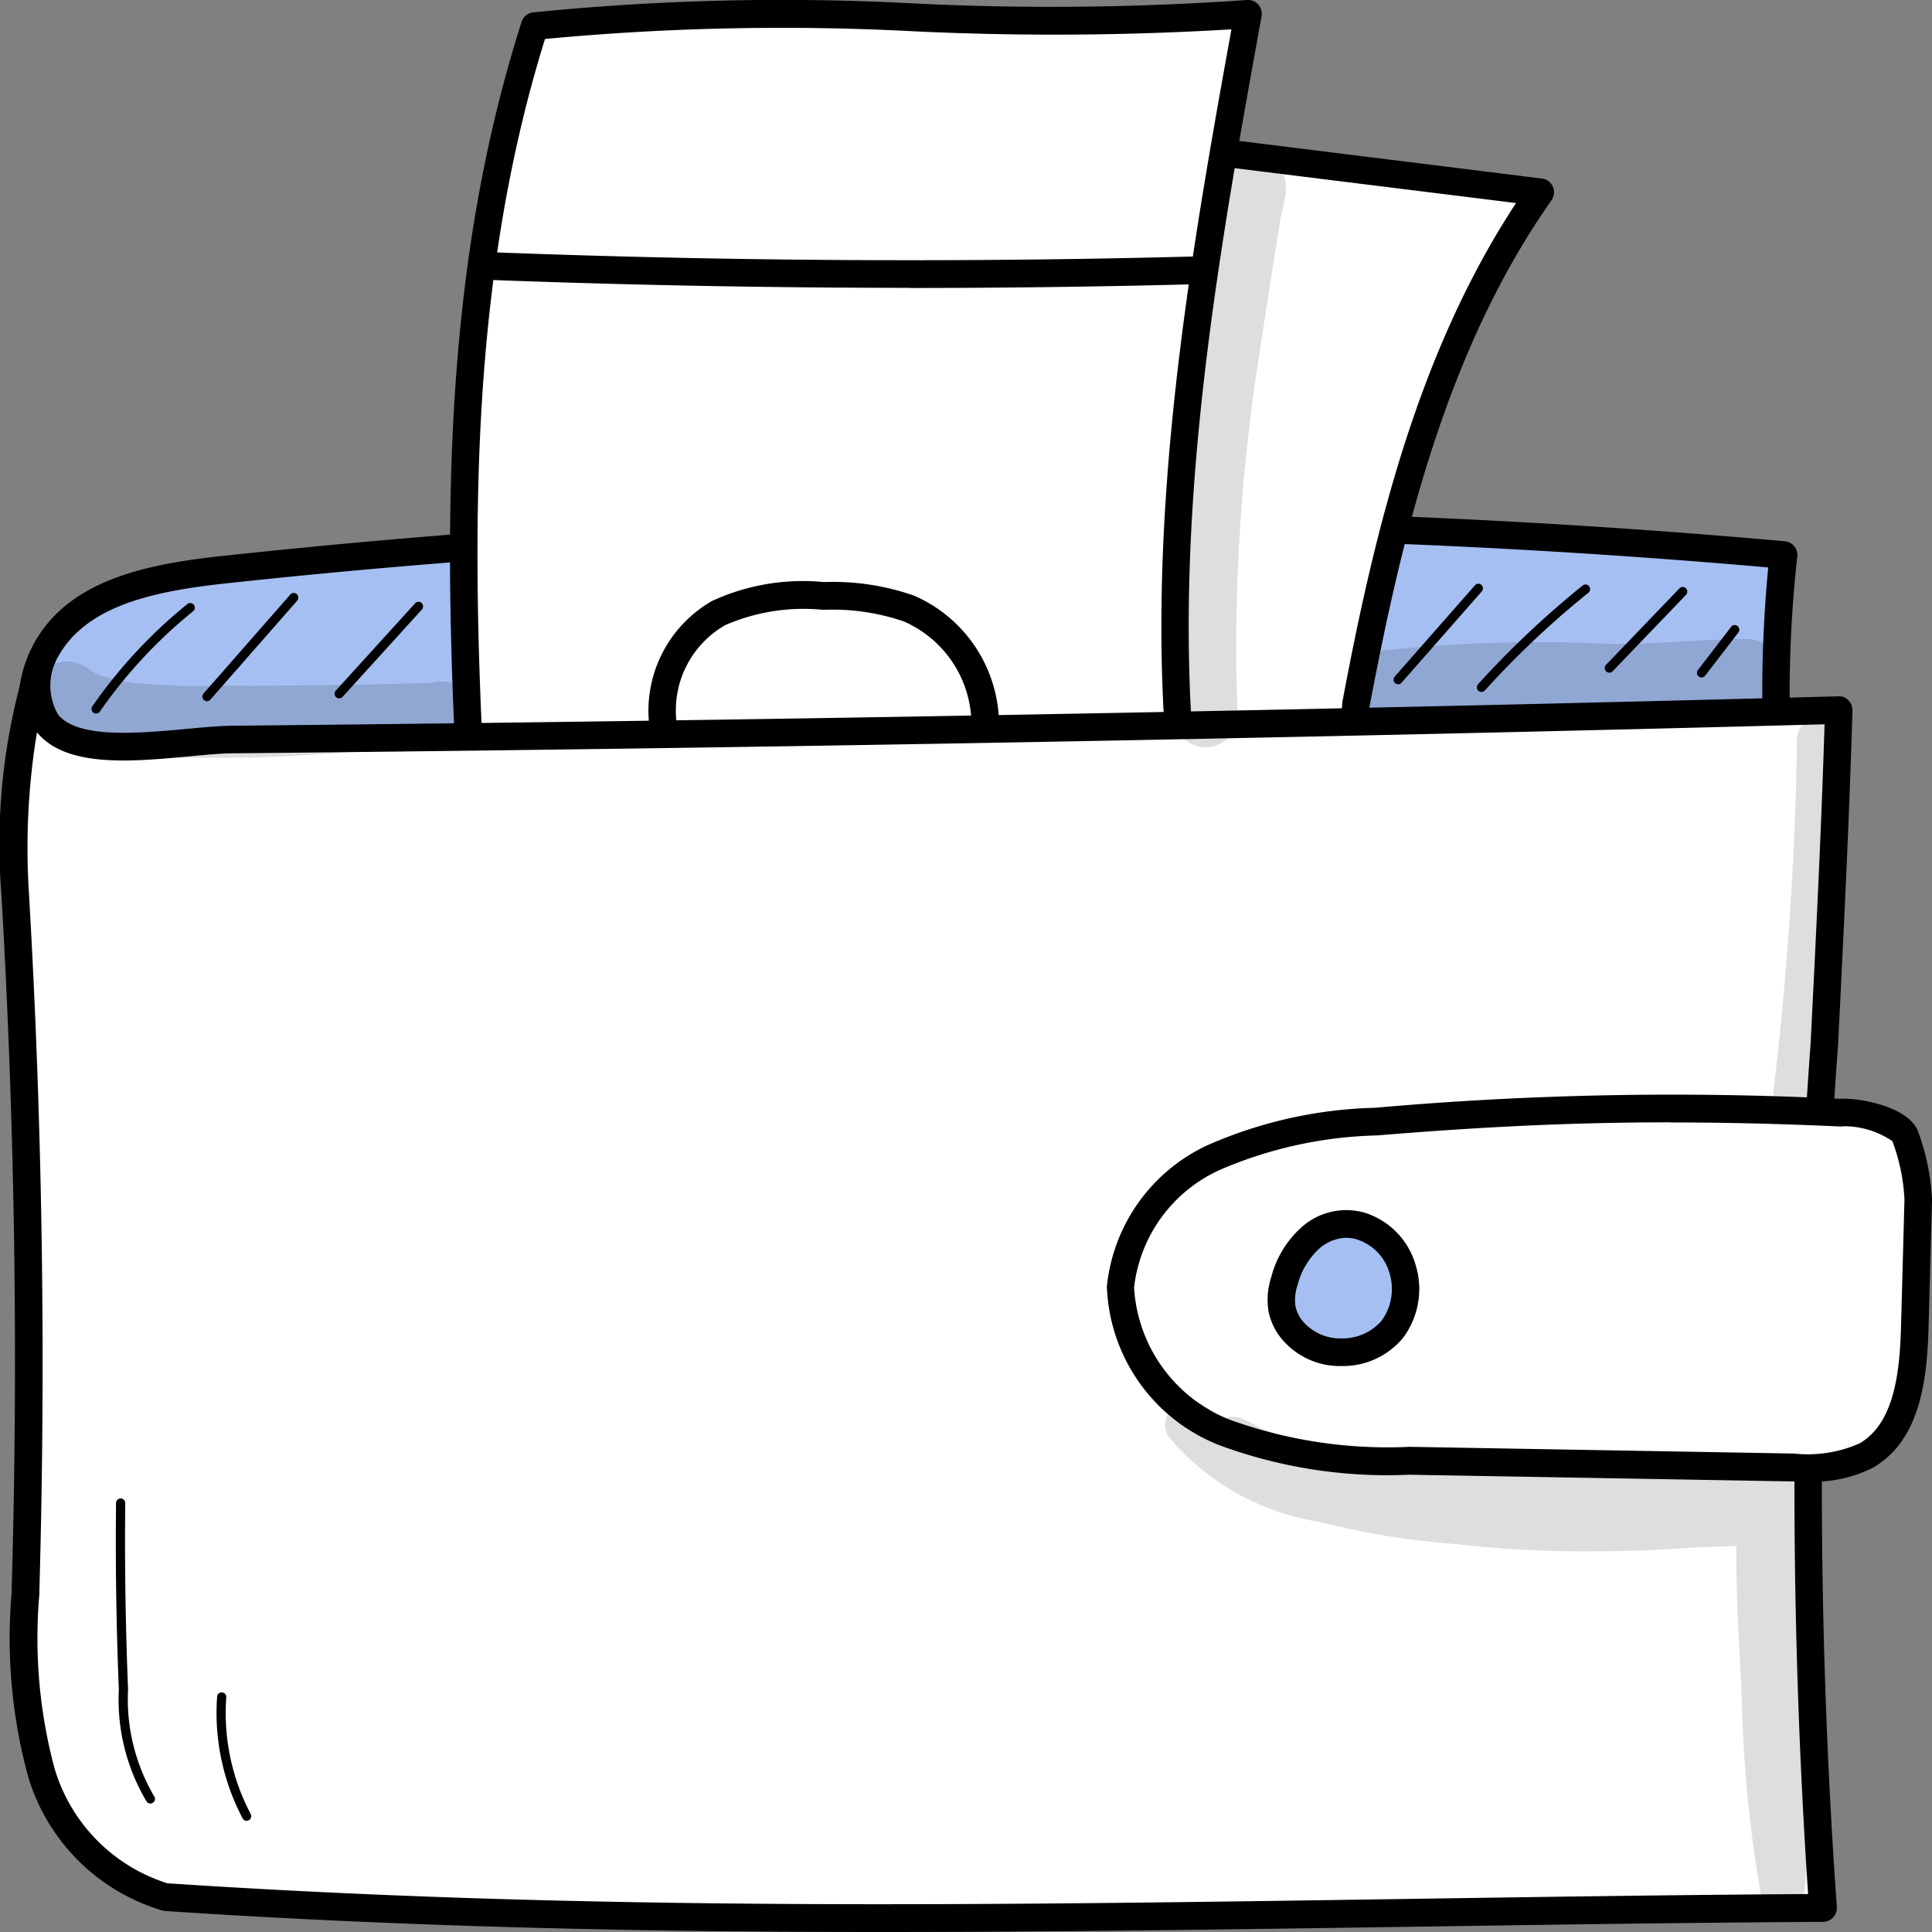 <svg id="Groupe_624" data-name="Groupe 624" xmlns="http://www.w3.org/2000/svg" xmlns:xlink="http://www.w3.org/1999/xlink" width="48" height="48" viewBox="0 0 48 48">
  <rect x="0" y="0" width="48" height="48" fill="#808080" stroke="none"/>
  <defs>
    <clipPath id="clip-path">
      <rect id="Rectangle_3621" data-name="Rectangle 3621" width="48" height="48" fill="none"/>
    </clipPath>
    <clipPath id="clip-path-3">
      <rect id="Rectangle_3615" data-name="Rectangle 3615" width="2.924" height="14.734" transform="translate(29.02 3.833)" fill="none"/>
    </clipPath>
    <clipPath id="clip-path-4">
      <rect id="Rectangle_3616" data-name="Rectangle 3616" width="10.936" height="2.404" transform="translate(0.841 16.423)" fill="none"/>
    </clipPath>
    <clipPath id="clip-path-5">
      <rect id="Rectangle_3617" data-name="Rectangle 3617" width="10.753" height="2.08" transform="translate(33.478 15.875)" fill="none"/>
    </clipPath>
    <clipPath id="clip-path-6">
      <rect id="Rectangle_3618" data-name="Rectangle 3618" width="16.134" height="12.837" transform="translate(28.947 34.786)" fill="none"/>
    </clipPath>
    <clipPath id="clip-path-7">
      <rect id="Rectangle_3619" data-name="Rectangle 3619" width="1.704" height="9.891" transform="translate(44.059 17.814)" fill="none"/>
    </clipPath>
  </defs>
  <g id="Groupe_641" data-name="Groupe 641" clip-path="url(#clip-path)">
    <g id="Groupe_640" data-name="Groupe 640">
      <g id="Groupe_639" data-name="Groupe 639" clip-path="url(#clip-path)">
        <path id="Tracé_1215" data-name="Tracé 1215" d="M44.314,13.792a197.437,197.437,0,0,0-38.793.369c-1.762.191-3.73.558-4.473,2.186-.907,1.986.791,4.266,2.722,5.254,2.96,1.514,6.408,1.616,9.725,1.631a145.01,145.01,0,0,0,29.6-2.4,1.4,1.4,0,0,0,.991-.52,1.419,1.419,0,0,0,.115-.79,30.947,30.947,0,0,1,.109-5.731" fill="#a5bff2"/>
        <path id="Tracé_1216" data-name="Tracé 1216" d="M14.7,23.579l-1.2,0c-3.517-.015-6.919-.155-9.878-1.668C1.478,20.814-.23,18.321.738,16.2c.789-1.728,2.747-2.167,4.747-2.383a197.952,197.952,0,0,1,38.859-.37.336.336,0,0,1,.236.128.347.347,0,0,1,.072.262,30.82,30.82,0,0,0-.106,5.669,1.742,1.742,0,0,1-.163.981,1.722,1.722,0,0,1-1.217.682c-8.15,1.66-16.972,2.409-28.47,2.409M26.8,13.358A197.033,197.033,0,0,0,5.557,14.5c-1.8.2-3.553.57-4.2,1.987-.8,1.746.711,3.852,2.566,4.8,2.826,1.446,6.141,1.579,9.574,1.594,12.031.052,21.15-.684,29.534-2.392.305-.062.642-.146.765-.357a1.154,1.154,0,0,0,.069-.6,32.785,32.785,0,0,1,.066-5.434c-5.69-.5-11.413-.746-17.136-.746"/>
        <path id="Tracé_1217" data-name="Tracé 1217" d="M28.673,3.586l9.6,1.192c-2.608,3.712-3.74,8.262-4.581,12.736a3.237,3.237,0,0,1-.964,2.108,3.1,3.1,0,0,1-1.132.445,4.559,4.559,0,0,1-2.186.175c-1.48-.372-2.2-2.064-2.485-3.579-.834-4.378.1-8.934,1.753-13.077" fill="#fff"/>
        <path id="Tracé_1218" data-name="Tracé 1218" d="M30.046,20.662a2.963,2.963,0,0,1-.723-.084c-1.833-.461-2.5-2.61-2.739-3.85-.754-3.96-.158-8.425,1.772-13.271a.343.343,0,0,1,.358-.213l9.595,1.192a.341.341,0,0,1,.271.2.35.35,0,0,1-.034.34c-2.587,3.68-3.7,8.23-4.524,12.6a3.541,3.541,0,0,1-1.1,2.321,3.371,3.371,0,0,1-1.252.5,6.847,6.847,0,0,1-1.626.259m-1.154-16.7c-1.8,4.625-2.354,8.876-1.638,12.637.2,1.078.768,2.942,2.233,3.31a4.336,4.336,0,0,0,2.023-.175,2.8,2.8,0,0,0,1.01-.389,2.958,2.958,0,0,0,.832-1.894c.8-4.263,1.882-8.7,4.316-12.4Z"/>
        <path id="Tracé_1219" data-name="Tracé 1219" d="M11.878,22.534C11.4,15.2,11.047,7.661,13.283.651,19.169-.1,25.16.877,31.008.344c-1.3,7.143-2.591,14.481-1.262,21.617Z" fill="#fff"/>
        <path id="Tracé_1220" data-name="Tracé 1220" d="M11.877,22.879a.343.343,0,0,1-.34-.322C11.018,14.581,10.766,7.42,12.958.546A.339.339,0,0,1,13.24.309a61.538,61.538,0,0,1,9.53-.22A69.372,69.372,0,0,0,30.977,0a.34.34,0,0,1,.283.111.348.348,0,0,1,.083.295c-1.217,6.714-2.6,14.324-1.262,21.489a.344.344,0,0,1-.324.409l-17.868.573h-.012M13.541.966C11.487,7.567,11.7,14.49,12.2,22.179l17.143-.55c-1.21-7.014.067-14.362,1.252-20.9a73.56,73.56,0,0,1-7.841.051,62.726,62.726,0,0,0-9.21.188"/>
        <path id="Tracé_1221" data-name="Tracé 1221" d="M45.682,17.64q-19.944.534-39.9.731C4,18.389.174,19.406,1.047,16.346a15.355,15.355,0,0,0-.673,5.841q.506,8.638.261,17.3a13.055,13.055,0,0,0,.389,4.547,4.632,4.632,0,0,0,3.1,3.1c13.992.927,27.258.35,41.167.266-.928-10.222.086-19.55.388-29.759" fill="#fff"/>
        <path id="Tracé_1222" data-name="Tracé 1222" d="M21.9,48c-5.881,0-11.736-.12-17.8-.522a.312.312,0,0,1-.052-.008A4.945,4.945,0,0,1,.7,44.144a13.068,13.068,0,0,1-.41-4.577l0-.091C.457,33.745.369,27.934.034,22.208a15.54,15.54,0,0,1,.695-5.985.341.341,0,0,1,.427-.2.347.347,0,0,1,.22.423,1.439,1.439,0,0,0,.068,1.309c.493.6,1.979.466,3.173.356.425-.04.827-.077,1.167-.08,13.237-.131,26.658-.377,39.89-.731a.306.306,0,0,1,.25.1.352.352,0,0,1,.1.254c-.084,2.819-.223,5.6-.357,8.292a148.28,148.28,0,0,0-.032,21.425.347.347,0,0,1-.088.263.339.339,0,0,1-.25.114c-3.466.02-6.941.073-10.3.123C30.558,47.935,26.224,48,21.9,48M4.177,46.791c10.48.693,20.355.544,30.809.387,3.242-.048,6.59-.1,9.936-.121a151.322,151.322,0,0,1,.063-21.149c.129-2.571.262-5.225.346-7.913-13.119.349-26.42.592-39.541.721-.311,0-.7.04-1.111.078-1.425.131-3.039.281-3.761-.6l0,0a17.652,17.652,0,0,0-.2,3.979c.336,5.747.424,11.577.261,17.329l0,.091a12.521,12.521,0,0,0,.374,4.335,4.26,4.26,0,0,0,2.829,2.869"/>
        <path id="Tracé_1223" data-name="Tracé 1223" d="M22.6,7.151c-3.514,0-7.034-.068-10.526-.2a.345.345,0,0,1,.026-.689c5.82.226,11.721.264,17.537.111a.338.338,0,0,1,.35.336.344.344,0,0,1-.332.354q-3.513.091-7.055.092"/>
        <path id="Tracé_1224" data-name="Tracé 1224" d="M24.475,18.251a.343.343,0,0,1-.341-.338,2.8,2.8,0,0,0-1.683-2.475,5.466,5.466,0,0,0-2-.287,4.878,4.878,0,0,0-2.434.381,2.44,2.44,0,0,0-1.216,2.336.341.341,0,1,1-.678.072A3.142,3.142,0,0,1,17.7,14.926a5.409,5.409,0,0,1,2.771-.465,6.106,6.106,0,0,1,2.24.338,3.509,3.509,0,0,1,2.108,3.1.342.342,0,0,1-.334.352Z"/>
        <path id="Tracé_1225" data-name="Tracé 1225" d="M45.726,27.642a83.8,83.8,0,0,0-11.535.223,10.74,10.74,0,0,0-4.022.886,4.006,4.006,0,0,0-2.333,3.222,4.066,4.066,0,0,0,2.582,3.615,11.685,11.685,0,0,0,4.6.7l9.55.167a3.432,3.432,0,0,0,1.8-.3c1.021-.59,1.171-1.989,1.2-3.178q.042-1.587.086-3.173a5.127,5.127,0,0,0-.321-1.575c-.155-.439-1.371-.643-1.611-.593" fill="#fff"/>
        <path id="Tracé_1226" data-name="Tracé 1226" d="M44.885,36.806c-.111,0-.219,0-.323,0l-9.549-.167A12.034,12.034,0,0,1,30.28,35.9,4.4,4.4,0,0,1,27.5,31.96a4.355,4.355,0,0,1,2.521-3.517,10.992,10.992,0,0,1,4.148-.921A83.742,83.742,0,0,1,45.715,27.3c.4-.035,1.712.169,1.943.823A5.576,5.576,0,0,1,48,29.82l-.086,3.174c-.037,1.342-.228,2.8-1.375,3.467a3.249,3.249,0,0,1-1.653.345m-3.38-8.922c-2.321,0-4.567.1-7.286.325a10.453,10.453,0,0,0-3.9.851,3.661,3.661,0,0,0-2.144,2.927,3.767,3.767,0,0,0,2.379,3.286,11.532,11.532,0,0,0,4.468.673l9.55.167a3.182,3.182,0,0,0,1.625-.251c.854-.493,1-1.736,1.032-2.887l.086-3.174a4.792,4.792,0,0,0-.3-1.449,2.141,2.141,0,0,0-1.226-.371.255.255,0,0,1-.078.006c-1.5-.068-2.864-.1-4.206-.1"/>
        <path id="Tracé_1227" data-name="Tracé 1227" d="M33.808,30.46a1.325,1.325,0,0,0-1.219.268,2.167,2.167,0,0,0-.677,1.1,1.51,1.51,0,0,0-.059.692,1.2,1.2,0,0,0,.237.5,1.613,1.613,0,1,0,1.718-2.561" fill="#a5bff2"/>
        <path id="Tracé_1228" data-name="Tracé 1228" d="M33.337,33.939h-.02a1.884,1.884,0,0,1-1.5-.707,1.556,1.556,0,0,1-.3-.648,1.8,1.8,0,0,1,.067-.855,2.5,2.5,0,0,1,.79-1.271,1.665,1.665,0,0,1,1.538-.327,1.918,1.918,0,0,1,1.26,1.3,2.027,2.027,0,0,1-.32,1.816,1.939,1.939,0,0,1-1.516.692m.126-3.188A1.072,1.072,0,0,0,32.8,31a1.852,1.852,0,0,0-.562.926,1.138,1.138,0,0,0-.052.53.866.866,0,0,0,.171.357,1.225,1.225,0,0,0,.965.44,1.292,1.292,0,0,0,1-.436,1.339,1.339,0,0,0,.2-1.186,1.229,1.229,0,0,0-.816-.839.767.767,0,0,0-.24-.037"/>
        <path id="Tracé_1229" data-name="Tracé 1229" d="M2.388,17.728a.11.11,0,0,1-.065-.021.115.115,0,0,1-.028-.16,12.241,12.241,0,0,1,2.36-2.539.112.112,0,0,1,.16.018.115.115,0,0,1-.018.161,12.022,12.022,0,0,0-2.316,2.492.112.112,0,0,1-.093.049"/>
        <path id="Tracé_1230" data-name="Tracé 1230" d="M5.142,17.421a.112.112,0,0,1-.076-.029.116.116,0,0,1-.009-.162l2.156-2.459a.112.112,0,0,1,.16-.01.117.117,0,0,1,.01.163L5.227,17.382a.112.112,0,0,1-.085.039"/>
        <path id="Tracé_1231" data-name="Tracé 1231" d="M8.427,17.351a.113.113,0,0,1-.077-.03.117.117,0,0,1-.007-.163l1.971-2.17a.114.114,0,0,1,.16-.007.116.116,0,0,1,.007.163l-1.97,2.17a.116.116,0,0,1-.084.037"/>
        <path id="Tracé_1232" data-name="Tracé 1232" d="M34.737,17a.112.112,0,0,1-.075-.029.115.115,0,0,1-.01-.162l1.993-2.268a.112.112,0,0,1,.16-.01.115.115,0,0,1,.01.162l-1.993,2.268a.112.112,0,0,1-.085.039"/>
        <path id="Tracé_1233" data-name="Tracé 1233" d="M36.805,17.19a.113.113,0,0,1-.077-.03A.117.117,0,0,1,36.721,17a22.914,22.914,0,0,1,2.6-2.453.112.112,0,0,1,.16.018.117.117,0,0,1-.018.162,22.546,22.546,0,0,0-2.574,2.429.116.116,0,0,1-.084.037"/>
        <path id="Tracé_1234" data-name="Tracé 1234" d="M39.981,16.712a.116.116,0,0,1-.079-.032.117.117,0,0,1,0-.163l1.824-1.9a.114.114,0,0,1,.161,0,.117.117,0,0,1,0,.163l-1.824,1.9a.115.115,0,0,1-.082.035"/>
        <path id="Tracé_1235" data-name="Tracé 1235" d="M42.276,16.831a.114.114,0,0,1-.09-.186l.823-1.071a.112.112,0,0,1,.159-.02.115.115,0,0,1,.02.162l-.823,1.071a.114.114,0,0,1-.089.044"/>
        <path id="Tracé_1236" data-name="Tracé 1236" d="M3.735,44.808a.111.111,0,0,1-.091-.047,4.929,4.929,0,0,1-.691-2.781c-.063-1.537-.087-3.1-.07-4.638A.114.114,0,0,1,3,37.228H3a.115.115,0,0,1,.112.117c-.017,1.537.007,3.093.07,4.626a4.76,4.76,0,0,0,.646,2.654.115.115,0,0,1-.024.161.11.11,0,0,1-.067.022"/>
        <path id="Tracé_1237" data-name="Tracé 1237" d="M6.128,45.237a.115.115,0,0,1-.1-.06,5.622,5.622,0,0,1-.634-3.018.114.114,0,1,1,.227.017,5.377,5.377,0,0,0,.607,2.891.116.116,0,0,1-.046.156.117.117,0,0,1-.054.014"/>
        <g id="Groupe_626" data-name="Groupe 626" opacity="0.129">
          <g id="Groupe_625" data-name="Groupe 625">
            <g id="Groupe_624-2" data-name="Groupe 624" clip-path="url(#clip-path-3)">
              <path id="Tracé_1238" data-name="Tracé 1238" d="M31.832,4.25a.857.857,0,0,0-1.559.206c-.543,3.055-.938,5.414-1.184,8.084a36.3,36.3,0,0,0,.087,5.408.8.8,0,0,0,1.176.511.824.824,0,0,0,.387-.809c0-.429-.027-.857-.025-1.286A47.115,47.115,0,0,1,31.3,8.713c.163-1.067.332-2.133.5-3.2.056-.419.284-.868.038-1.264"/>
            </g>
          </g>
        </g>
        <g id="Groupe_629" data-name="Groupe 629" opacity="0.129">
          <g id="Groupe_628" data-name="Groupe 628">
            <g id="Groupe_627" data-name="Groupe 627" clip-path="url(#clip-path-4)">
              <path id="Tracé_1239" data-name="Tracé 1239" d="M11.2,16.956a.956.956,0,0,0-.458.007c-.312.021-.626.014-.938.027-1.371.037-2.743.049-4.115.044a18.46,18.46,0,0,1-2.34-.064c-.133-.021-.438-.071-.551-.1a3.667,3.667,0,0,1-.4-.129c-.034-.018-.069-.034-.1-.055a1.173,1.173,0,0,0-.54-.247.818.818,0,0,0-.517,1.512,6.129,6.129,0,0,0,3.478.879c.991,0,1.984,0,2.972-.077.911-.043,1.818-.137,2.725-.215.353,0,.769.085,1.058-.171a.808.808,0,0,0-.27-1.407"/>
            </g>
          </g>
        </g>
        <g id="Groupe_632" data-name="Groupe 632" opacity="0.129">
          <g id="Groupe_631" data-name="Groupe 631">
            <g id="Groupe_630" data-name="Groupe 630" clip-path="url(#clip-path-5)">
              <path id="Tracé_1240" data-name="Tracé 1240" d="M43.4,15.875c-1.226.008-2.45.16-3.677.113a34.992,34.992,0,0,0-5.36.176.9.9,0,1,0,.222,1.764c.828-.174,2.921-.077,4.482-.132,1.433.037,2.855-.135,4.283-.214a.854.854,0,1,0,.05-1.707"/>
            </g>
          </g>
        </g>
        <g id="Groupe_635" data-name="Groupe 635" opacity="0.129">
          <g id="Groupe_634" data-name="Groupe 634">
            <g id="Groupe_633" data-name="Groupe 633" clip-path="url(#clip-path-6)">
              <path id="Tracé_1241" data-name="Tracé 1241" d="M44.9,37.717a.834.834,0,0,0,.069-.088.813.813,0,0,0-.474-1.178.8.8,0,0,0-.406,0c-.051,0-.1.009-.153.009-1.392.1-2.788-.015-4.183.06a37.416,37.416,0,0,1-5.954-.364l-.038-.005a6.534,6.534,0,0,1-.74-.153l-.02,0h.009a11.947,11.947,0,0,1-1.587-.47c-.324-.14-.625-.419-.995-.3a.663.663,0,0,0-.123.045c-.121-.112-.208-.273-.371-.325a.594.594,0,0,0-.907.741,6.146,6.146,0,0,0,3.775,2.125,18.824,18.824,0,0,0,3.344.545,28.68,28.68,0,0,0,4.071.174c.975,0,1.947-.117,2.923-.118-.011,1.258.076,2.514.135,3.771a31.943,31.943,0,0,0,.505,5.057.532.532,0,0,0,.979.111,8.119,8.119,0,0,0,.152-1.974c.021-1.55-.08-3.1-.039-4.651.029-.643.1-1.284.154-1.926.031-.34.1-.776-.122-1a.662.662,0,0,0,0-.077"/>
            </g>
          </g>
        </g>
        <g id="Groupe_638" data-name="Groupe 638" opacity="0.129">
          <g id="Groupe_637" data-name="Groupe 637">
            <g id="Groupe_636" data-name="Groupe 636" clip-path="url(#clip-path-7)">
              <path id="Tracé_1242" data-name="Tracé 1242" d="M45.715,18.154a.557.557,0,0,0-1.069.218,83.913,83.913,0,0,1-.587,8.758.575.575,0,0,0,.976.408c.244-.25.147-.625.217-.941-.038.325.139-1.058.144-1.326.174-1.91.318-3.823.323-5.743a6.78,6.78,0,0,0,0-1.374"/>
            </g>
          </g>
        </g>
      </g>
    </g>
  </g>
</svg>
